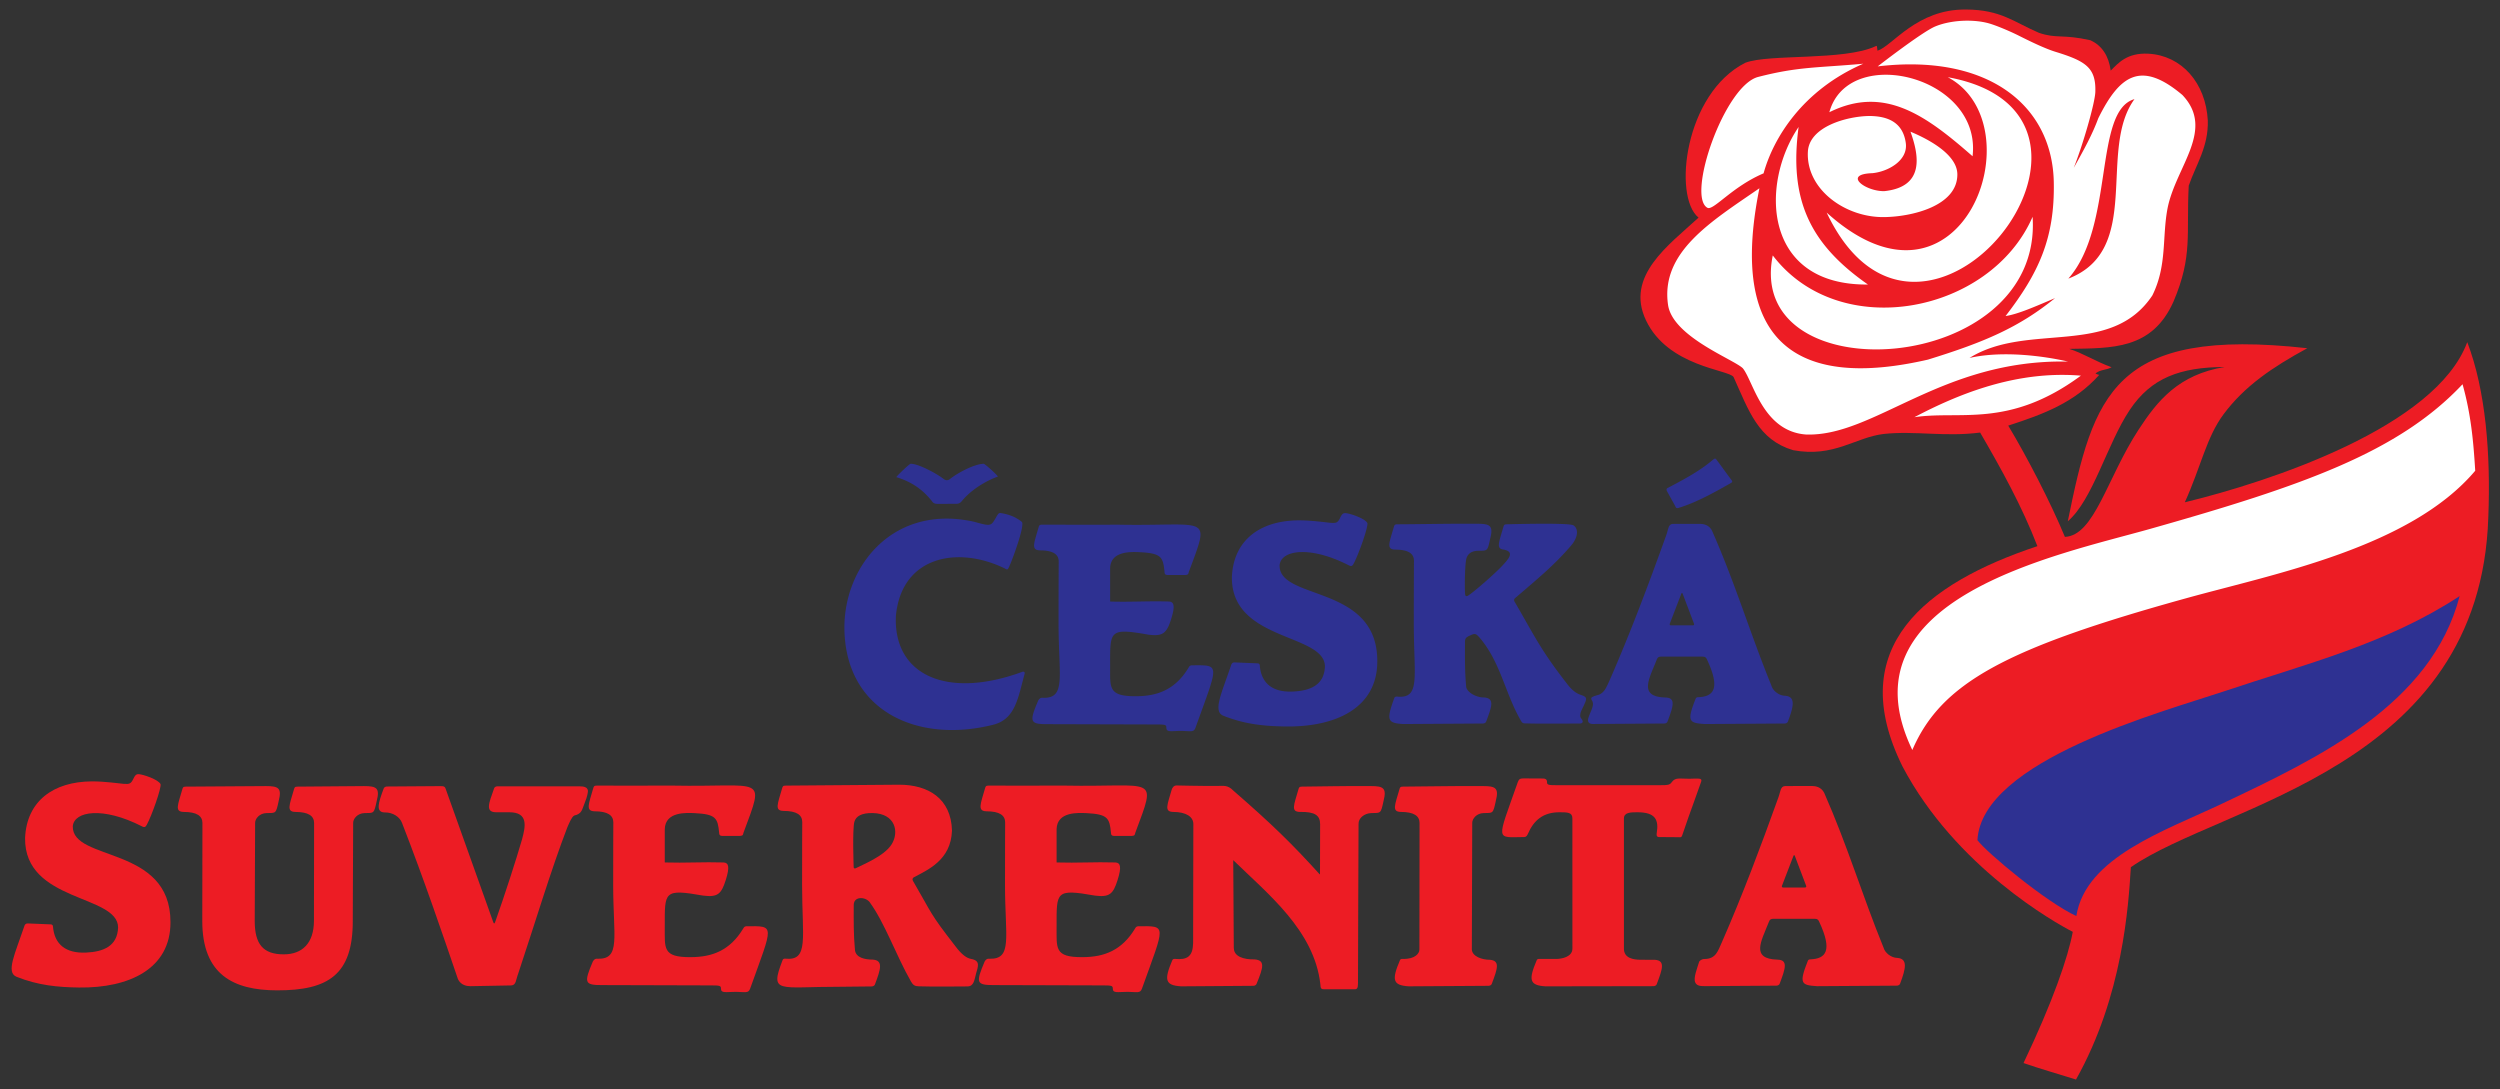 <?xml version="1.0" encoding="UTF-8"?>
<svg width="1285" height="560" version="1.1" viewBox="0 0 1285 560" xmlns="http://www.w3.org/2000/svg" xmlns:cc="http://creativecommons.org/ns#" xmlns:dc="http://purl.org/dc/elements/1.1/" xmlns:rdf="http://www.w3.org/1999/02/22-rdf-syntax-ns#" xmlns:xlink="http://www.w3.org/1999/xlink">
  <rect x="0" y="0" width="1285" height="560" fill="#333333" stroke="none"/>
  <title>
    Logo Česká Suverenita
  </title>
  <path d="M783.19 400.1c-1.689-.017-2.417.274-2.983 1.748-10.982 31.252-11.64 28.473 3.379 28.388.976-.125 1.211-.655 1.633-1.361 3.124-7.375 8.038-11.375 16.328-11.375 4.058 0 6.675 0 6.656 3.115l.018 66.98c0 4.36-5.727 5.252-8.031 5.296l-8.95-.012c-.874-.073-1.208.265-1.414.787-4.29 10.139-3.618 12.789 4.573 13.312l55.375-.093c.56 0 1.52-.157 1.84-1.143 2.888-7.686 4.464-11.985-.983-12.412l-7.465-.02c-3.6-.028-8.464-.798-8.465-5.667v-66.95c0-3.193 3.54-3.193 6.93-3.195 9.236.002 11.12 3.798 9.896 10.96-.122 1.017.084 1.653.987 1.778 1.654.01 7.176.05 10.074.076 1.84.203 1.8-.187 2.375-1.847l3.107-8.987c1.565-4.132 3.503-9.818 6.307-17.63.708-2.045-1.032-1.689-6.111-1.577-5.23 0-7.133-.78-8.979 1.75-1.002 1.443-1.92 1.553-6.13 1.563h-52.965c-4.204-.01-5.045-.12-5.023-1.563.027-1.778-1.107-1.959-3.43-1.884zm-113.98 4.226c-1.468-.01-1.537.481-1.887 1.656-2.27 7.892-3.897 11.234.762 11.348 7.893-.166 10.418 1.819 10.459 6.26 0 0-.056 10.858-.069 25.707-.036.087-.074.147-.115.144-14.536-16.008-24.232-25.494-44.39-43.037-2.974-3.091-5.266-2.438-8.364-2.424-9.12.037-20.796-.254-20.796-.254-1.468-.01-2.237 1.081-2.586 2.256-2.27 7.892-3.898 11.234.761 11.348 6.85.008 10.356 2.58 10.397 6.152l-.119 61.345c-.154 6.827-3.085 8.66-9.329 8.052-.874-.073-1.206.265-1.412.787-4.29 10.139-3.618 12.789 4.573 13.312l36.988-.267c.561 0 1.52-.157 1.84-1.143 3.553-8.57 4.35-12.01-1.098-12.438-5.687.123-10.502-1.542-10.618-5.623l-.041-.053-.283-45.333c18.09 17.623 41.575 36.173 44.775 63.692.13 2.491.365 2.713 2.59 2.685h14.634c1.635.046 2.088-.397 2.12-2.991.047-27.67.203-53.782.29-81.917-.175-3.042 2.987-5.575 6.543-5.658 4.912-.115 4.87.488 6.312-6.286 1.719-6.652-.18-7.601-6.554-7.601-12.19-.132-25.626.23-35.383.281z" fill="#ed1c24"/>
  <path d="M880.8 236.03c-6.987 6.034-15.356 10.451-23.485 14.72-.895.343-.814 1.093-.44 1.785 1.337 2.466 2.843 5.119 4.179 7.585.423 1.067.84 1.208 1.773.928 9.372-2.878 18.347-7.947 26.818-12.75.886-.535.893-.846.225-1.724-2.425-3.188-5.226-7.183-7.65-10.37-.578-.712-.826-.522-1.42-.174zm-412.72 2.341c-.603 0-7.639 6.673-7.305 6.895 7.659 2.32 13.408 6.288 18.084 12.138.806 1.123 1.381 1.585 3.124 1.58l9.33-.025c1.265.026 2.217-.306 3.123-1.465 4.873-5.98 12.722-10.484 18.44-12.53.41-.16-6.536-6.593-7.315-6.593-5.296.24-13.696 5.02-17.1 7.69-1.144 1.085-2.466.994-3.682-.077-3.555-2.65-12.577-7.613-16.699-7.613zm46.143 25.317c-.828-.018-1.157.4-1.66 1.234-3.223 5.347-2.383 5.962-11.711 3.303-41.093-9.277-66.804 21.973-66.832 54.318.201 43.134 37.789 59.755 76.486 49.975 11.373-2.85 12.774-13.787 16.12-26.075.24-.873-.173-1.506-1.304-1.07-38.532 14.138-66.245 1.71-64.83-28.869 2.993-30.94 32.15-36.02 56.078-24.268 1.3.824 1.463.432 2.006-.656 2.272-4.944 8.35-21.932 6.62-23.346-3.226-2.636-6.845-3.883-10.973-4.546zm177.43.062c-1.488-.07-2.006.723-2.869 2.504-1.122 2.318-1.877 2.707-4.804 2.482-1.91-.146-9.907-1.316-16.508-1.277-19.714.117-33.46 10.106-34.277 29.104-.45 33.117 47.715 28.921 47.812 45.994-.35 9.594-7.506 12.48-16.455 12.898-10.197.476-16.29-3.997-17.037-13.488-.031-.724-.628-.99-1.076-1.004l-11.83-.486c-.96-.044-1.522.561-1.696 1.097-4.961 14.704-9.66 24.034-4.142 26.307 11.065 4.428 21.253 5.388 32.115 5.531 25.684.339 47.132-9.519 47.04-33.597.104-39.591-50.735-31.01-50.206-49.329.698-7.668 15.333-10.224 35.494.057 1.468.82 1.952.291 2.596-.89 2.498-4.632 7.452-18.59 7.033-20.749-1.169-2.457-8.975-5.015-11.19-5.154zm57.317 5.45c-10.206.044-19.876.249-30.734.3-1.468-.01-1.538.481-1.887 1.656-2.27 7.892-3.897 11.234.762 11.348 6.85.008 9.619 2.088 9.66 5.66 0 0-.088 13.958-.08 32.436.023 27.61 3.603 38.645-8.631 37.453-.875-.073-1.206.265-1.412.787-4.116 11.366-3.619 12.789 4.572 13.312l40.889-.267c.56 0 1.52-.157 1.84-1.143 2.888-7.686 4.349-11.81-1.098-12.238-4.09 0-8.472-2.48-9.203-5.209-.78-8.333-.656-14.972-.641-23.336-.02-1.964.656-2.434 2.744-3.385 2.543-1.158 2.936-1.018 5.373 1.9 10.366 12.644 12.671 28.423 20.785 42.227.712 1.33 1.667 1.074 2.625 1.12 5.518.248 27.641.058 27.641.058 1.386-.04 1.843-1.028.594-2.566-.77-.84-.725-2.489.316-4.582 2.581-5.414 3.104-6.173.115-7.33-1.919-.628-4.477-1.454-8.275-6.627-13.225-17.002-16.426-24.384-26.162-41.043-.513-.79-.843-1.527-.024-2.272 11.353-9.745 20.314-17.067 28.9-27.148 4.226-5.057 3.269-9.193.973-10.336-2.804-1.398-34.076-.475-34.076-.475-1.468-.01-1.537.481-1.886 1.656-2.115 7.35-3.67 10.752-.112 11.278 5.052.877 4.405 3.302.219 7.713-3.215 3.671-13.493 12.709-17.432 15.513-1.496 1.126-2.244 1.099-2.302-.802-.237-5.004-.024-15.93.832-18.18.694-1.825 2.25-3.49 5.806-3.572 4.912-.115 4.871.488 6.313-6.286 1.718-6.652-.183-7.601-6.557-7.601a771.37 771.37 0 0 0-10.447-.02zm124.71.056s-13.708.035-13.741.03c-2.606.104-2.355 2.927-3.592 6.087-8.952 24.958-18.381 50.04-29.012 74.318-1.928 4.308-2.81 6.146-5.414 7.381-4.84 1.3-4.366 1.696-3.416 3.428.324 1.022.671 1.86-.953 5.553a34.753 34.753 0 0 0-1.182 3.138c-.545 2.105.596 2.948 2.39 2.936l36.55-.242c.56 0 1.519-.157 1.838-1.143 2.889-7.686 4.363-12.067-1.092-12.22-14.026-.396-8.433-9.42-4.574-19.243.464-1.425 1.216-1.802 2.53-1.775h21.097c1.546.045 1.849.574 2.32 1.574 6.96 14.88 3.402 18.956-4.473 19.283-.861.014-1.192.273-1.398.795-4.642 11.718-3.43 12.473 4.762 12.996l40.89-.267c.561 0 1.52-.157 1.838-1.143 2.89-7.686 3.998-12.688-1.45-13.115-3.201-.052-6.382-2.584-7.118-5.316-10.832-26.538-18.529-52.396-30.487-79.506-1.565-3.11-4.553-3.534-6.312-3.55zm-272.04.338c-6.502.054-15.35.32-27.078.088-16.283.094-32.461-.024-38.922 0-1.468-.01-1.537.48-1.887 1.656-2.27 7.892-3.897 11.432.762 11.547 6.85.008 9.617 2.09 9.658 5.662 0 0-.086 13.757-.078 32.234.023 27.084 4.013 38.219-8.025 37.897-1.135-.217-1.834.452-2.407 1.355-4.692 11.086-4.42 12.217 4.987 12.182l55.826.158c4.204.01 5.043.12 5.021 1.563-.04 2.655 2.506 1.75 7.735 1.75 5 .112 6.325.784 7.23-1.575 11.982-33.375 13.013-32.22-2.006-32.134-.976.125-1.213.653-1.634 1.359-6.691 10.954-15.608 14.484-26.801 14.516-14.791.143-13.323-4.62-13.41-15.944 0-17.71-.58-19.262 19.748-15.683 7.36.902 9.293-.69 11.578-7.926 2.132-6.75 1.581-8.965-1.084-9.113-10.667-.334-19.576.333-30.242 0v-17.092c.221-9.223 11.34-8.42 15.365-8.264 10.878.551 11.856 2.49 12.58 10.037-.003 1.21.448 1.622 1.514 1.674 0 0 9.398-.011 9.267 0 1.698-.133 1.4-.727 1.75-1.674 8.433-22.705 10.058-24.436-9.447-24.273zm262.91 35.183c.12.007.233.174.363.467l5.706 15.063c.371.876.077 1.132-.727 1.13l-11-.007c-.685-.013-.8-.414-.553-1.034l5.819-15.138c.148-.338.273-.488.392-.48z" fill="#2e3192"/>
  <path d="M71.352 397.92c-1.488-.07-2.007.723-2.869 2.504-1.122 2.318-1.877 2.708-4.805 2.483-1.91-.147-9.907-1.316-16.508-1.277-19.714.116-33.46 10.104-34.277 29.102-.45 33.117 47.716 28.921 47.813 45.994-.35 9.595-7.506 12.482-16.456 12.9-10.197.476-16.29-3.999-17.036-13.49-.031-.724-.628-.99-1.076-1.004l-11.831-.486c-.96-.044-1.52.564-1.694 1.1-4.962 14.703-9.66 24.032-4.144 26.305 11.065 4.428 21.254 5.389 32.116 5.532 25.684.338 47.13-9.52 47.04-33.598.103-39.591-50.736-31.01-50.207-49.33.698-7.668 15.334-10.222 35.495.059 1.468.82 1.953.291 2.596-.89 2.498-4.632 7.452-18.59 7.033-20.75-1.169-2.457-8.975-5.015-11.19-5.154z" fill="#ed1c24"/>
  <path id="a" d="M304.83 405.46c-2.27 7.892-3.898 11.432.761 11.546 6.85.008 9.618 2.09 9.659 5.661 0 0-.087 13.758-.079 32.235.023 27.084 4.013 38.22-8.026 37.898-1.135-.216-1.833.45-2.406 1.354-4.693 11.085-4.42 12.217 4.987 12.182l55.826.16c4.204.01 5.044.118 5.022 1.56-.041 2.657 2.505 1.75 7.734 1.75 5 .113 6.325.784 7.23-1.574 11.981-33.376 13.012-32.22-2.007-32.135-.976.126-1.211.655-1.633 1.36-6.69 10.955-15.607 14.485-26.8 14.516-14.792.143-13.324-4.62-13.411-15.944 0-17.71-.58-19.262 19.748-15.683 7.36.903 9.293-.69 11.578-7.926 2.132-6.75 1.581-8.965-1.084-9.113-10.667-.333-19.575.333-30.242 0v-17.091c.221-9.222 11.34-8.421 15.365-8.265 10.878.551 11.856 2.491 12.58 10.038-.003 1.21.449 1.622 1.514 1.674 0 0 9.398-.011 9.267 0 1.698-.133 1.399-.727 1.75-1.674 11.244-30.273 10.386-23.259-36.525-24.186-16.283.095-32.46-.023-38.922 0-1.468-.01-1.537.482-1.887 1.657z" fill="#ed1c24"/>
  <use transform="translate(201.4)" width="100%" height="100%" xlink:href="#a"/>
  <g fill="#ed1c24">
    <path d="M462.3 403.34l-58.48.465c-1.469-.01-1.538.483-1.887 1.658-2.27 7.892-3.898 11.231.761 11.346 6.85.008 9.618 2.088 9.659 5.66 0 0-.086 13.958-.078 32.435.023 27.61 3.603 39.046-8.631 37.854-.875-.073-1.206.265-1.412.787-6.792 17.54-2.077 13.586 29.576 13.652l16.113-.168c.561 0 1.521-.156 1.84-1.142 2.889-7.686 4.35-12.213-1.098-12.64-4.09 0-8.693-.974-9.203-4.81-.779-8.332-.655-14.972-.64-23.335.087-4.5 5.845-4.22 8.117-1.485 7.87 10.745 13.577 27.32 21.308 40.881 1.143 2.004 2.08 2.396 4.002 2.467 5.518.249 24.94.059 24.94.059 3.43.02 3.628-3.313 4.523-6.64.924-3.432 2.45-6.566-2.51-7.478-2.09-.384-4.664-1.814-8.463-6.988-13.224-17.001-11.437-15.95-21.173-32.61-.513-.789-.843-1.526-.024-2.27 7.276-3.935 19.23-8.84 19.778-24.05-.386-16.578-12.22-23.608-27.018-23.648zm-13.71 14.572c11.692.243 13.678 9.763 9.694 16.098-3.848 6.12-14.996 10.44-18.521 12.305-.544.2-.943-.06-.973-.506 0 0-.717-19.292.34-23.358.817-2.953 3.776-4.657 9.46-4.539zM756.73 422.99c-.033-2.189 2.25-4.976 5.807-5.06 4.912-.115 4.871.489 6.313-6.285 1.718-6.652-.182-7.6-6.556-7.6-14.341-.13-26.703.212-41.182.28-1.468-.01-1.537.482-1.887 1.657-2.27 7.892-3.897 11.233.762 11.347 6.85.008 9.618 2.089 9.659 5.661 0 0-.087 46.653-.079 65.13.023 1.814-2.088 4.982-8.63 4.759-.875-.073-1.207.264-1.413.786-4.29 10.14-3.618 12.788 4.572 13.312l40.89-.266c.56 0 1.52-.157 1.838-1.143 2.89-7.686 4.35-11.812-1.097-12.239-4.09 0-8.957-1.753-9.203-5.209zM197.18 405.41c-2.788 7.417-4.156 12.096.55 12.18 4.242-.084 7.753 2.342 8.884 5.332 11.282 28.989 20.964 57.44 28.8 80.426 1.565 3.11 4.553 3.534 6.312 3.549l21.041-.392c2.606-.105 2.355-2.928 3.592-6.088 8.144-24.352 16.94-53.618 25.248-75.168 1.225-2.738 2.253-5.377 3.572-6.065 4.092-.948 3.93-3.07 5.479-6.806 1.06-2.558 1.728-5.37 1.483-6.25-.389-1.396-1.624-1.967-4.508-1.967h-41.86c-.56 0-1.519.157-1.837 1.143-2.804 7.864-4.5 12.048.956 12.202h6.883c9.863 0 8.41 7.132 6.483 14.16-2.973 10.24-8.515 27.465-13.783 42.366-.388.9-.597.781-.91.033l-24.283-68.006c-.541-1.898-1.025-2-3.181-1.985l-27.083.194c-.561 0-1.52.156-1.838 1.142zM181.32 473.44l.206-50.444c-.032-2.189 2.251-4.976 5.808-5.06 4.911-.115 4.87.489 6.312-6.285 1.719-6.652-.182-7.6-6.556-7.6l-34.182.28c-1.467-.01-1.537.482-1.887 1.657-2.27 7.892-3.897 11.233.762 11.347 6.85.008 9.618 2.089 9.659 5.661 0 0-.087 31.967-.079 50.444-.078 11.391-5.995 17.063-15.437 17.097-10.876.04-14.974-5.43-15.006-17.097l.206-50.444c-.033-2.189 2.251-4.976 5.807-5.06 4.912-.115 4.871.489 6.313-6.285 1.718-6.652-.182-7.6-6.556-7.6l-41.182.28c-1.468-.01-1.537.482-1.887 1.657-2.27 7.892-3.897 11.233.762 11.347 6.85.008 9.618 2.089 9.659 5.661 0 0-.087 31.967-.079 50.444.008 27.517 15.964 35.556 38.379 35.607 26.486.061 39-8.129 38.978-35.607M931.34 404s-13.71.035-13.742.03c-2.606.104-2.355 2.927-3.592 6.087-8.952 24.959-18.382 50.04-29.012 74.319-2.002 4.39-2.996 8.448-8.93 8.498-1.358-.026-2.709.947-2.823 1.765-.873 3.041-2.89 7.819-1.919 10.205.82 2.01 3.118 1.954 5.098 1.967l36.549-.242c.56 0 1.519-.157 1.838-1.143 2.889-7.685 4.363-12.066-1.092-12.22-14.026-.396-8.433-9.42-4.574-19.242.464-1.426 1.216-1.803 2.53-1.776h21.097c1.546.046 1.849.574 2.32 1.574 6.96 14.881 3.402 18.956-4.473 19.284-.861.013-1.192.272-1.398.794-4.642 11.718-3.43 12.473 4.761 12.997l40.891-.268c.561 0 1.52-.157 1.838-1.143 2.89-7.685 3.998-12.688-1.45-13.115-3.201-.052-6.382-2.584-7.118-5.316-10.832-26.538-18.529-52.396-30.487-79.506-1.565-3.11-4.553-3.534-6.312-3.549zm-9.139 35.522c.12.007.233.173.363.466l5.705 15.063c.372.876.078 1.132-.726 1.13l-11-.007c-.685-.013-.8-.414-.553-1.033l5.819-15.14c.148-.337.273-.487.392-.48z"/>
  </g>
  <path d="M1010.6 4.902c-25.471-.362-37.998 18.897-45.579 21.162-.325-2.003-.04-2.878-1.033-2.266-16.34 7.544-54.607 3.793-66.882 8.455-31.261 15.74-37.327 68.914-24.05 79.604-15.211 14.061-37.85 29.946-27.03 52.777 11.328 23.9 42.662 25.355 45.02 29.145 7.88 17.428 12.677 32.257 30.6 37.613 20.983 3.91 31.875-6.553 46.531-8.336 16.166-1.726 31.476 1.618 49.617-.718 10.738 18.46 21.504 37.84 29.427 58.388-57.503 19.139-99.663 51.905-69.373 113.16 27.302 51.852 78.706 80.565 87.565 85.084-2.448 13.178-10.311 35.951-25.321 67.44 8.33 2.891 16.614 5.228 26.973 8.476 24.174-43.085 26.954-89.394 28.198-109.15 46.703-32.491 179.78-50.646 183.73-180 1.253-32.019-1.24-64.888-10.827-89.869-16.025 43.516-101.11 71.61-145.17 82.322 8.246-18.157 11.085-33.394 19.914-45.247 10.767-14.457 24.938-24.09 43.043-33.95-100.05-11.08-109.85 23.978-123.11 88.945 12.768-10.807 20.214-39.734 31.766-57.108 11.108-16.707 26.1-22.085 48.884-22.194-23.739 3.915-34.583 17.34-44.363 32.361-16.186 24.857-22.604 54.299-37.775 54.97-7.308-17.715-19.645-41.45-29.124-57.193 18.233-5.897 34.077-11.864 46.753-26.058-1.16-.27-1.932-.78-1.932-.78 2.961-2.182 5.431-1.564 8.29-3.169-8.077-2.91-14.94-7.355-21.798-9.444 22.108-.39 42.584.409 53.604-24.238 10.049-23.668 6.54-34.691 7.857-59.642 3.832-11.014 10.185-20.074 9.802-33.495-1.009-19.303-13.462-33.443-30.548-34.341-10.904-.574-15.436 4.763-19.352 8.697-1.043-7.834-4.711-12.994-10.42-15.608-14.574-3.256-17.173-.676-26.451-3.81-12.988-5.568-19.493-11.865-37.44-11.99z" fill="#ed1c24"/>
  <path d="M1105.1 271.87c78.828-22.274 127.89-39.503 160.65-74.373 4.266 15.203 5.56 28.807 6.515 44.471-33.311 39.43-102.75 52.853-148.12 65.408-93.148 25.773-126.32 43.56-141.21 78.125-37.436-77.879 74.308-100.11 122.16-113.63zm-93.581-261.24c-5.945-.033-12.05.987-16.814 2.966-6.74 2.799-29.572 20.529-29.572 20.529 56.581-6.696 89.707 19.901 90.508 59.422.586 28.962-7.811 46.867-24.782 68.906 6.19-.944 14.4-4.513 25.438-9.226-18.599 15.085-36.305 22.663-65.37 31.627-44.046 10.112-106.67 10.976-86.585-88.09-24.676 17.044-50.943 32.747-46.965 59.978 2.395 16.4 33.993 28.048 38.46 32.588 5.375 6.647 10.236 32.352 32.368 34.004 35.074 1.327 69.733-38.838 134.75-37.48 0 0-28.036-6.985-50.629-1.872 29.96-18.672 72.595-.035 93.973-32.117 7.712-15.538 4.921-30.174 7.89-45.15 4.41-21.393 24.467-40.063 7.551-57.895-21.348-17.992-32.26-10.155-43.219 11.951-3.086 8.416-7.535 16.453-12.613 25.497 4.73-11.908 10.9-33.273 11.086-39.006.41-12.567-5.045-15.872-20.52-20.645-5.615-1.732-13.389-5.564-18.777-8.267s-12.577-5.628-15.975-6.498c-3.125-.801-6.636-1.2-10.203-1.221zM957.73 32.754c-24.159 2.17-33.387 1.477-54.027 6.787-17.4 4.476-36.916 61.312-26.098 67.258 3.045 1.673 12.628-10.808 28.875-17.697 4.96-17.985 19.868-42.692 51.25-56.348zm11.375 5.668c-13.255.058-25.197 5.994-28.818 19.271 28.089-13.922 49.36 1.325 73.613 22.627 3.04-25.766-22.702-41.995-44.795-41.898zm32.041 1.256c46.16 24.496 7.19 132.3-62.238 69.597 49.086 103.67 169.1-50.217 62.238-69.597zm95.971 11.279c-19.109 26.283 4.533 77.449-33.988 92.25 23.93-27.074 12.83-86.276 33.988-92.25zm-136.44 8.666c-11.182.158-30.74 5.367-31.424 18.338-1.03 19.49 19.458 34.027 39.447 33.621 14.102-.214 37.438-5.72 37.38-21.955-.037-10.653-16.098-18.615-24.093-21.938 4.427 12.307 7.363 28.373-13.502 30.565-9.83.108-21.466-8.729-6.18-9.234 8.014-.716 18.535-6.463 17.272-15.528-1.51-10.838-9.535-13.864-18.9-13.869zm-36.192 5.643c-19.807 29.172-18.407 81.53 35.639 80.98-30.182-21.039-40.591-43.882-35.639-80.98zm120.27 46.166c-21.569 49.593-99.102 65.004-133.55 19.853-14.638 71.8 139.07 62.254 133.55-19.853zm16.15 81.263c-27.768-.22-53.635 9.432-76.916 21.754 23.4-3.579 48.564 5.94 85.596-21.361a115.86 115.86 0 0 0-8.68-.393z" fill="#fff"/>
  <path d="M1016.4 431.85c2.146-41.043 95.186-65.93 126.78-76.515 42.673-14.297 83.538-24.358 121.08-48.944-14.567 55.862-72.764 83.288-122.21 106.74-29.528 14.004-70.086 27.56-74.81 57.72-15.53-7.149-45.977-32.503-50.838-38.997z" fill="#2e3192"/>
</svg>
